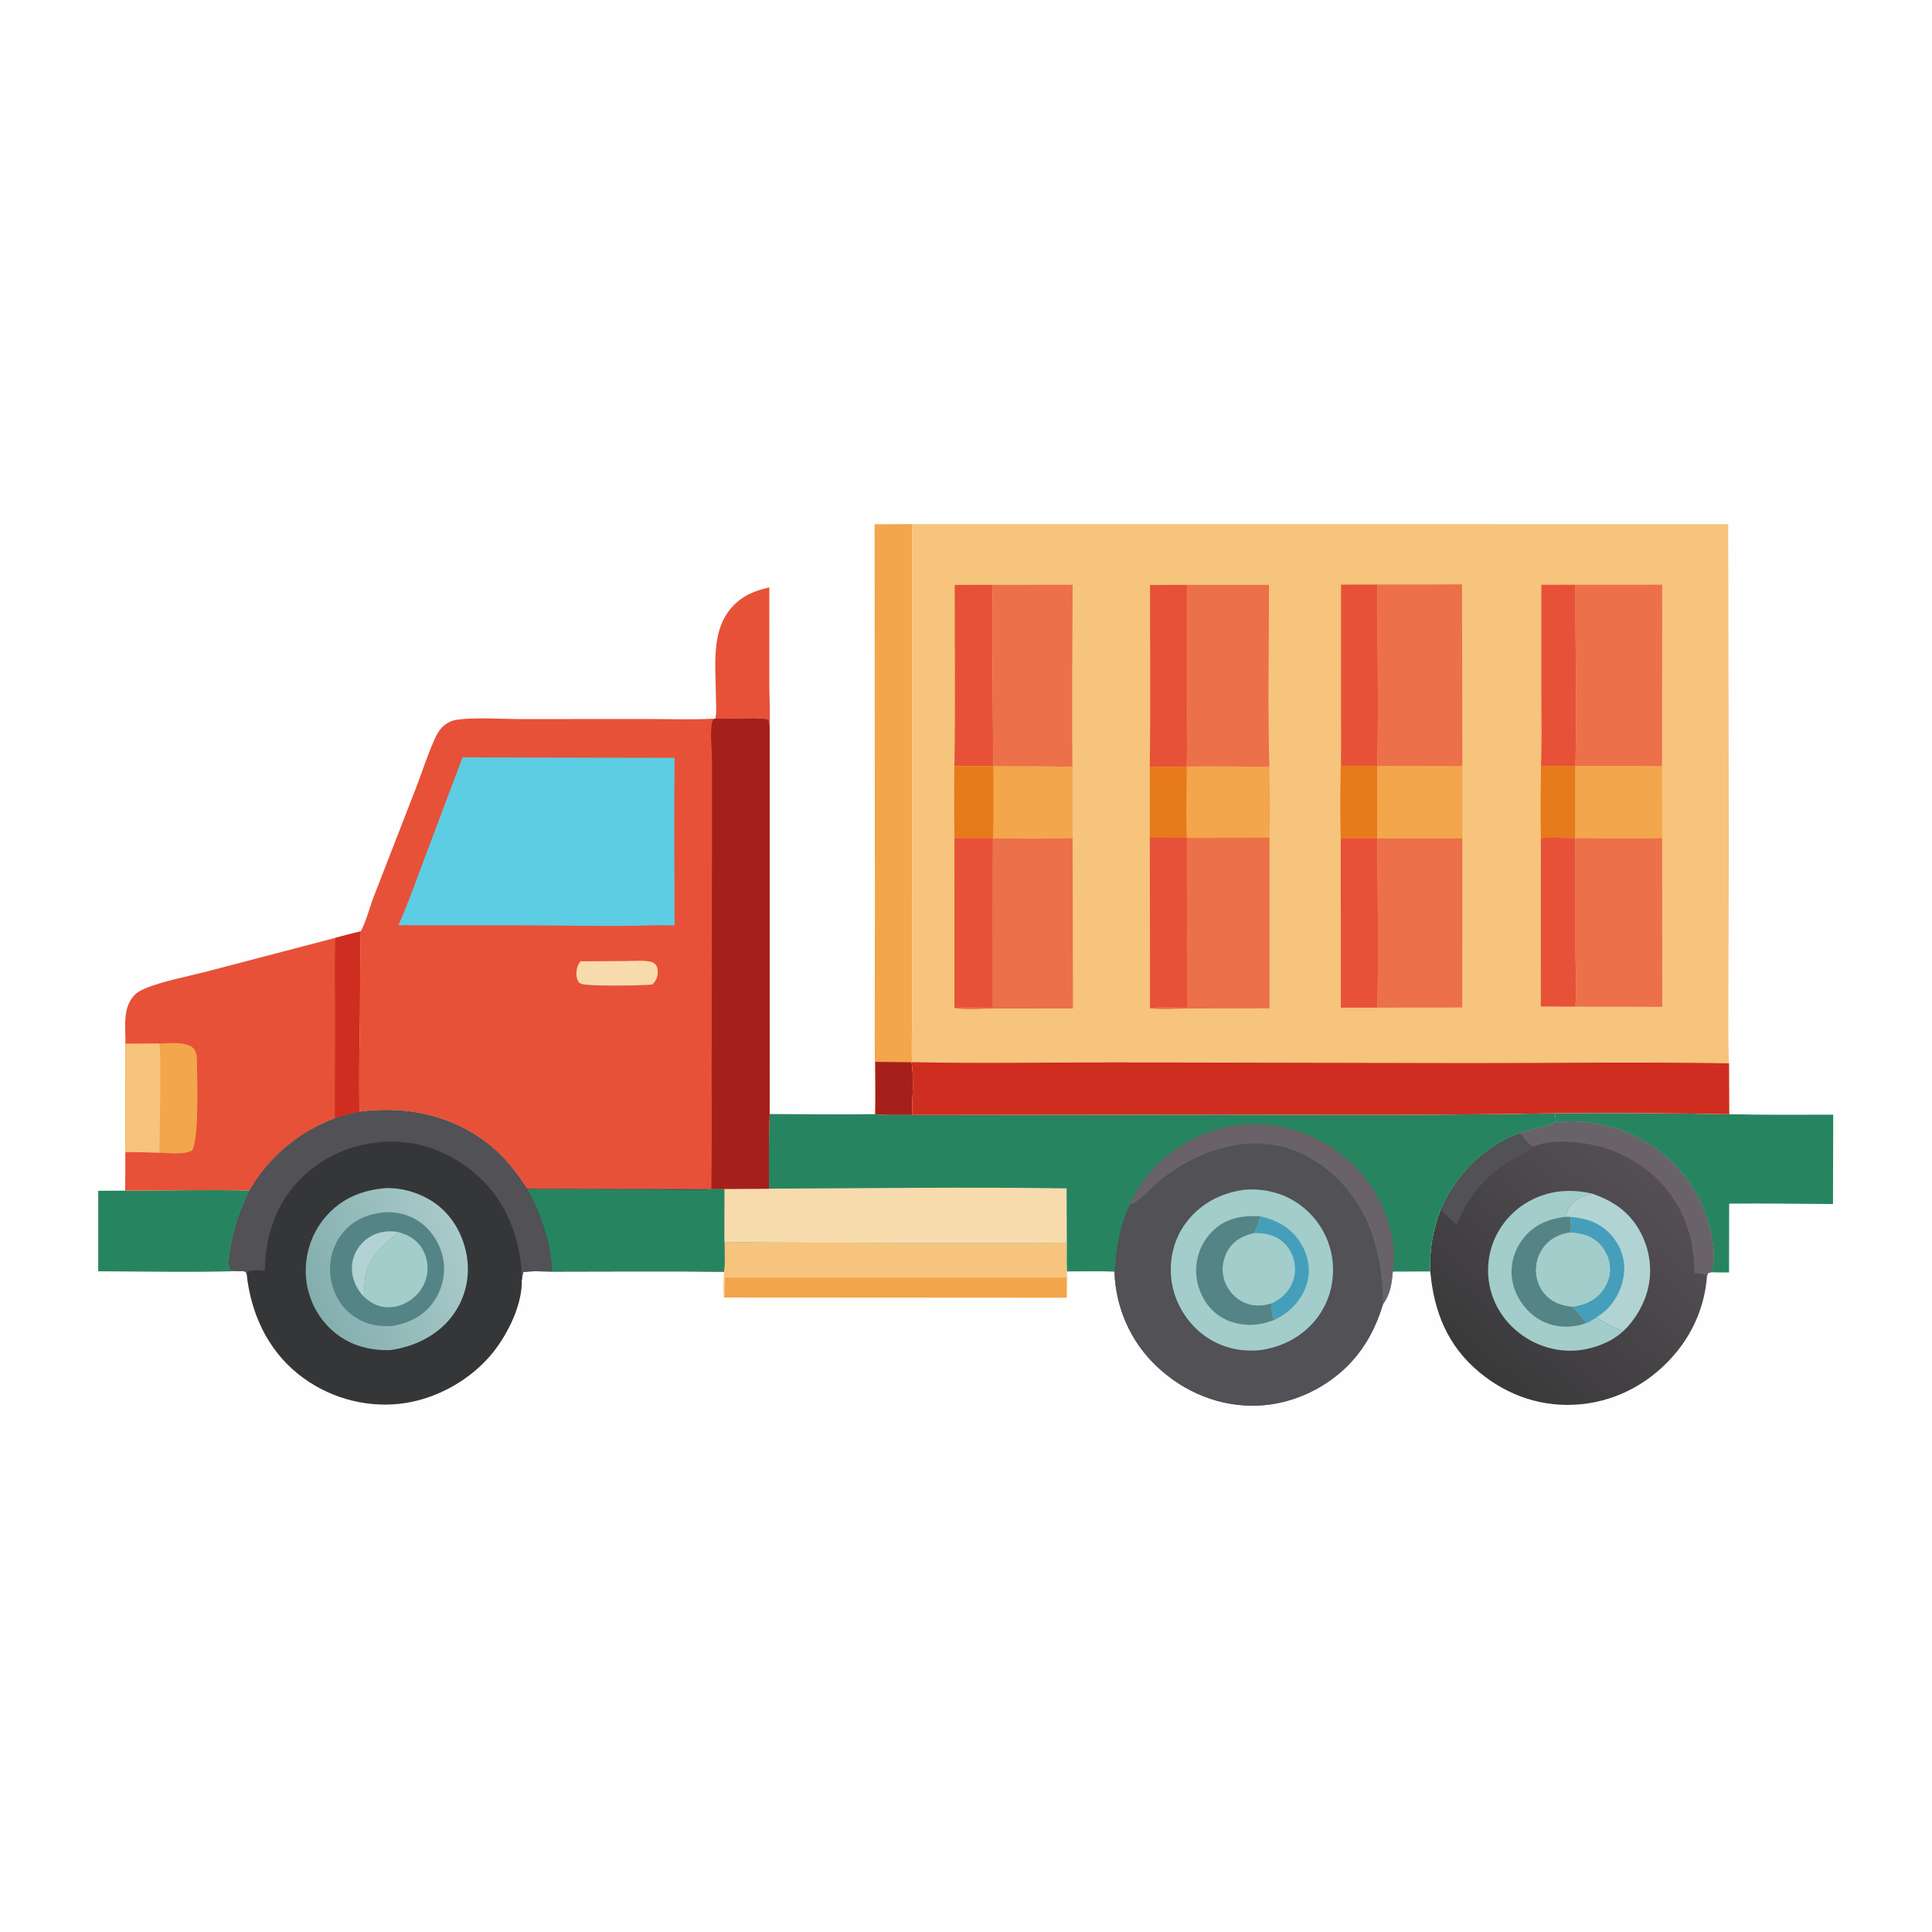 <svg version="1.1" xmlns="http://www.w3.org/2000/svg" style="display: block;" viewBox="0 0 2048 2048" width="1024" height="1024">
<defs>
	<linearGradient id="Gradient1" gradientUnits="userSpaceOnUse" x1="1568.19" y1="1452.06" x2="1751.02" y2="1246.46">
		<stop class="stop0" offset="0" stop-opacity="1" stop-color="rgb(58,57,58)"/>
		<stop class="stop1" offset="1" stop-opacity="1" stop-color="rgb(84,79,85)"/>
	</linearGradient>
	<linearGradient id="Gradient2" gradientUnits="userSpaceOnUse" x1="330.497" y1="1375.74" x2="487.512" y2="1313.26">
		<stop class="stop0" offset="0" stop-opacity="1" stop-color="rgb(132,174,174)"/>
		<stop class="stop1" offset="1" stop-opacity="1" stop-color="rgb(169,202,202)"/>
	</linearGradient>
</defs>
<path transform="translate(0,0)" fill="rgb(254,254,254)" d="M 0 0 L 2048 0 L 2048 2048 L 0 2048 L 0 0 z"/>
<path transform="translate(0,0)" fill="rgb(231,81,56)" d="M 758.176 761.764 C 758.293 761.237 758.418 760.712 758.526 760.183 C 759.8 753.927 758.91 746.27 758.904 739.867 C 758.868 702.853 751.454 659.064 786.244 634.44 C 795.069 628.193 805.121 625.107 815.523 622.614 L 815.473 722.682 C 815.518 738.512 816.516 754.735 815.814 770.523 C 815.557 767.654 815.518 765.011 814.08 762.439 C 795.966 760.035 776.535 762.674 758.176 761.764 z"/>
<path transform="translate(0,0)" fill="rgb(243,166,75)" d="M 768.159 1353.81 L 1131 1353.67 L 1130.91 1375.66 L 767.505 1375.45 C 768.55 1368.44 768.107 1360.9 768.159 1353.81 z"/>
<path transform="translate(0,0)" fill="rgb(38,133,96)" d="M 132.732 1262.12 C 176.627 1262 220.673 1261.07 264.548 1261.94 C 254.07 1282.94 247.179 1303.14 243.83 1326.37 C 243.103 1331.42 241.705 1338.21 243.094 1343.16 C 243.575 1344.88 243.655 1344.91 244.347 1346.3 C 247.379 1347.43 250.087 1347.37 253.264 1347.38 C 203.684 1349 153.734 1347.75 104.111 1347.62 L 104.135 1262.31 L 132.732 1262.12 z"/>
<path transform="translate(0,0)" fill="rgb(246,196,124)" d="M 767.909 1316.63 C 795.635 1317.29 1128.15 1318.41 1130.89 1317.05 C 1130.95 1327.21 1130.58 1337.64 1131.11 1347.77 L 1131 1353.67 L 768.159 1353.81 C 768.107 1360.9 768.55 1368.44 767.505 1375.45 C 766.129 1366.7 767.152 1356.91 767.484 1348.05 C 768.532 1337.93 767.832 1326.85 767.909 1316.63 z"/>
<path transform="translate(0,0)" fill="rgb(38,133,96)" d="M 1648.26 1180.07 C 1709.79 1179.52 1771.54 1179.96 1833.05 1181.11 C 1869.78 1181.92 1906.56 1181.71 1943.29 1181.58 L 1943.04 1276.33 C 1906.37 1276.17 1869.64 1275.52 1832.98 1275.88 L 1832.85 1348.85 C 1826.51 1348.8 1820.12 1348.93 1813.79 1348.65 C 1817 1340.47 1817.16 1331.91 1816.3 1323.27 C 1812.4 1284.12 1792.29 1246.92 1761.59 1222.31 C 1730.44 1197.33 1688.94 1185.37 1649.27 1189.56 C 1649.21 1186.25 1648.93 1183.32 1648.26 1180.07 z"/>
<path transform="translate(0,0)" fill="rgb(243,166,75)" d="M 927.111 555.71 L 966.867 555.575 L 966.864 948.101 L 966.956 1071.2 C 966.95 1089.35 966.111 1107.8 966.798 1125.92 L 966.268 1126.06 C 969.12 1143.19 966.777 1164.32 966.877 1181.87 C 954.047 1181.76 940.723 1182.44 927.966 1181.12 L 927.158 1181.04 C 928.1 1155.75 927.225 1130.11 927.245 1104.78 L 927.407 957.072 L 927.111 555.71 z"/>
<path transform="translate(0,0)" fill="rgb(165,32,26)" d="M 927.861 1125.61 L 966.268 1126.06 C 969.12 1143.19 966.777 1164.32 966.877 1181.87 C 954.047 1181.76 940.723 1182.44 927.966 1181.12 C 928.175 1162.62 927.969 1144.11 927.861 1125.61 z"/>
<path transform="translate(0,0)" fill="rgb(231,81,56)" d="M 355.394 994.213 C 364.336 991.797 373.256 989.396 382.301 987.387 C 381.605 1015.81 381.86 1044.26 381.514 1072.69 C 381.085 1107.91 380.212 1143.28 381.058 1178.48 C 372.226 1180.43 363.432 1182.48 354.921 1185.58 C 316.545 1200.19 285.176 1226.21 264.548 1261.94 C 220.673 1261.07 176.627 1262 132.732 1262.12 L 132.857 1221.22 C 133.468 1182.99 132.732 1144.68 132.94 1106.44 C 133.277 1091.34 130.274 1074.03 138.304 1060.45 C 142.131 1053.97 146.647 1050.9 153.439 1047.99 C 171.374 1040.29 198.724 1035.16 218.164 1030.09 L 355.394 994.213 z"/>
<path transform="translate(0,0)" fill="rgb(208,45,33)" d="M 355.394 994.213 C 364.336 991.797 373.256 989.396 382.301 987.387 C 381.605 1015.81 381.86 1044.26 381.514 1072.69 C 381.085 1107.91 380.212 1143.28 381.058 1178.48 C 372.226 1180.43 363.432 1182.48 354.921 1185.58 L 355.237 1080.73 C 355.209 1051.92 354.64 1023.01 355.394 994.213 z"/>
<path transform="translate(0,0)" fill="rgb(243,166,75)" d="M 168.931 1106.25 C 179.22 1105.94 196.577 1103.7 204.727 1110.95 C 209.204 1114.93 208.771 1123.31 208.823 1128.97 C 208.968 1144.79 211.162 1208.56 203.481 1219.64 C 194.525 1224.5 178.941 1222.17 169.04 1221.9 C 157.007 1221.4 144.902 1221.43 132.857 1221.22 C 133.468 1182.99 132.732 1144.68 132.94 1106.44 L 168.931 1106.25 z"/>
<path transform="translate(0,0)" fill="rgb(246,196,124)" d="M 132.94 1106.44 L 168.931 1106.25 C 171.177 1113.77 169.06 1205.88 169.04 1221.9 C 157.007 1221.4 144.902 1221.43 132.857 1221.22 C 133.468 1182.99 132.732 1144.68 132.94 1106.44 z"/>
<path transform="translate(0,0)" fill="url(#Gradient1)" d="M 1649.27 1189.56 C 1688.94 1185.37 1730.44 1197.33 1761.59 1222.31 C 1792.29 1246.92 1812.4 1284.12 1816.3 1323.27 C 1817.16 1331.91 1817 1340.47 1813.79 1348.65 L 1810.68 1349.47 L 1809.47 1352.67 C 1807.37 1382.15 1796.21 1409.83 1777.61 1432.72 C 1752.18 1464.04 1716.38 1484.55 1676.05 1488.54 C 1636.15 1492.48 1598.72 1480.07 1567.97 1454.47 C 1534.4 1426.54 1519.98 1390.34 1516.15 1347.79 C 1515.18 1324.72 1518.88 1303.48 1527.35 1282 C 1527.73 1281.11 1528.11 1280.22 1528.52 1279.34 C 1544.8 1243.83 1574.16 1214.31 1611.21 1201.01 C 1623.47 1196.3 1637.58 1195 1649.27 1189.56 z"/>
<path transform="translate(0,0)" fill="rgb(82,81,85)" d="M 1527.35 1282 C 1527.73 1281.11 1528.11 1280.22 1528.52 1279.34 C 1544.8 1243.83 1574.16 1214.31 1611.21 1201.01 C 1615.33 1206.07 1619.61 1212.59 1625.65 1215.45 C 1625.28 1215.77 1624.92 1216.09 1624.55 1216.4 C 1617.58 1222.24 1607.55 1226.09 1599.75 1231 C 1574.37 1246.98 1554.81 1270.44 1544.27 1298.46 C 1538.31 1293.2 1532.54 1288.04 1527.35 1282 z"/>
<path transform="translate(0,0)" fill="rgb(105,99,105)" d="M 1649.27 1189.56 C 1688.94 1185.37 1730.44 1197.33 1761.59 1222.31 C 1792.29 1246.92 1812.4 1284.12 1816.3 1323.27 C 1817.16 1331.91 1817 1340.47 1813.79 1348.65 L 1810.68 1349.47 L 1809.47 1352.67 C 1806.77 1349.63 1800.3 1350.05 1796.23 1349.56 C 1796.06 1327.7 1792.13 1306.03 1782.71 1286.22 C 1767.18 1253.58 1738.63 1229.75 1704.64 1217.97 C 1684.44 1210.96 1645.21 1205.99 1625.65 1215.45 C 1619.61 1212.59 1615.33 1206.07 1611.21 1201.01 C 1623.47 1196.3 1637.58 1195 1649.27 1189.56 z"/>
<path transform="translate(0,0)" fill="rgb(162,205,202)" d="M 1707.97 1420.43 C 1688.94 1430.47 1668.53 1434.43 1647.23 1430.04 C 1624.19 1425.3 1603.59 1411.46 1590.78 1391.69 C 1578.63 1372.94 1574.6 1350.34 1579.37 1328.53 C 1584.08 1307.03 1597.81 1287.82 1616.37 1276.06 C 1638.03 1262.34 1662.38 1259.53 1687.07 1265.11 C 1677.17 1268.28 1667.83 1271.28 1662.54 1281.09 C 1661.07 1283.81 1659.89 1286.86 1659.23 1289.88 L 1664.65 1289.98 C 1665.08 1295.11 1666.46 1301.96 1663.74 1306.59 C 1651.93 1308.66 1642.15 1313.63 1635.22 1323.77 C 1628.9 1333.03 1626.81 1344.64 1629.36 1355.55 C 1631.62 1365.18 1637.4 1373.41 1645.82 1378.64 C 1652.23 1382.62 1659.66 1384.4 1667.11 1385.02 C 1671.76 1390.4 1677.79 1396.13 1681.47 1402.14 L 1681.97 1402.36 C 1685.47 1400.69 1688.78 1398.59 1692.12 1396.62 C 1701.14 1402.38 1710.53 1407.76 1720.8 1411 C 1716.71 1414.68 1712.66 1417.57 1707.97 1420.43 z"/>
<path transform="translate(0,0)" fill="rgb(84,132,134)" d="M 1659.23 1289.88 L 1664.65 1289.98 C 1665.08 1295.11 1666.46 1301.96 1663.74 1306.59 C 1651.93 1308.66 1642.15 1313.63 1635.22 1323.77 C 1628.9 1333.03 1626.81 1344.64 1629.36 1355.55 C 1631.62 1365.18 1637.4 1373.41 1645.82 1378.64 C 1652.23 1382.62 1659.66 1384.4 1667.11 1385.02 C 1671.76 1390.4 1677.79 1396.13 1681.47 1402.14 C 1678.1 1404.05 1673.79 1404.94 1670 1405.53 C 1654.58 1407.91 1639.15 1404.79 1626.59 1395.29 C 1613.72 1385.55 1604.61 1370.61 1602.7 1354.51 C 1600.94 1339.75 1605.31 1324.9 1614.41 1313.2 C 1625.99 1298.32 1640.89 1292.24 1659.23 1289.88 z"/>
<path transform="translate(0,0)" fill="rgb(177,211,211)" d="M 1659.23 1289.88 C 1659.89 1286.86 1661.07 1283.81 1662.54 1281.09 C 1667.83 1271.28 1677.17 1268.28 1687.07 1265.11 C 1710.71 1272.97 1728.66 1285.52 1740.04 1308.27 C 1750.23 1328.64 1752.16 1352.04 1744.71 1373.63 C 1739.93 1387.51 1731.56 1400.96 1720.8 1411 C 1710.53 1407.76 1701.14 1402.38 1692.12 1396.62 C 1688.78 1398.59 1685.47 1400.69 1681.97 1402.36 L 1681.47 1402.14 C 1677.79 1396.13 1671.76 1390.4 1667.11 1385.02 C 1659.66 1384.4 1652.23 1382.62 1645.82 1378.64 C 1637.4 1373.41 1631.62 1365.18 1629.36 1355.55 C 1626.81 1344.64 1628.9 1333.03 1635.22 1323.77 C 1642.15 1313.63 1651.93 1308.66 1663.74 1306.59 C 1666.46 1301.96 1665.08 1295.11 1664.65 1289.98 L 1659.23 1289.88 z"/>
<path transform="translate(0,0)" fill="rgb(69,159,186)" d="M 1664.65 1289.98 C 1682.09 1291.32 1697.1 1296.46 1708.81 1310.22 C 1718.12 1321.17 1722.98 1335.17 1721.52 1349.56 C 1719.91 1365.46 1712.27 1380.58 1700.01 1390.91 C 1697.54 1392.98 1694.82 1394.87 1692.12 1396.62 C 1688.78 1398.59 1685.47 1400.69 1681.97 1402.36 L 1681.47 1402.14 C 1677.79 1396.13 1671.76 1390.4 1667.11 1385.02 C 1676.34 1383.72 1684.42 1381.25 1691.8 1375.3 C 1700 1368.7 1705.78 1358.63 1706.58 1348.06 C 1707.37 1337.71 1703.36 1327.14 1696.37 1319.54 C 1687.29 1309.67 1676.52 1307.22 1663.74 1306.59 C 1666.46 1301.96 1665.08 1295.11 1664.65 1289.98 z"/>
<path transform="translate(0,0)" fill="rgb(162,205,202)" d="M 1663.74 1306.59 C 1676.52 1307.22 1687.29 1309.67 1696.37 1319.54 C 1703.36 1327.14 1707.37 1337.71 1706.58 1348.06 C 1705.78 1358.63 1700 1368.7 1691.8 1375.3 C 1684.42 1381.25 1676.34 1383.72 1667.11 1385.02 C 1659.66 1384.4 1652.23 1382.62 1645.82 1378.64 C 1637.4 1373.41 1631.62 1365.18 1629.36 1355.55 C 1626.81 1344.64 1628.9 1333.03 1635.22 1323.77 C 1642.15 1313.63 1651.93 1308.66 1663.74 1306.59 z"/>
<path transform="translate(0,0)" fill="rgb(52,54,56)" d="M 381.058 1178.48 C 429.958 1172.16 477.644 1181.54 517.138 1212.12 C 534.373 1225.46 547.138 1241.97 559.002 1260.05 L 752.938 1260.31 L 754.066 1260.15 L 767.997 1260.21 L 767.909 1316.63 C 767.832 1326.85 768.532 1337.93 767.484 1348.05 C 706.733 1347.35 645.911 1347.93 585.152 1347.91 C 575.27 1347.88 564.393 1346.91 554.667 1348.53 C 553.937 1351.45 553.455 1354.27 553.085 1357.26 C 553.837 1382.52 538.588 1413.3 523.381 1432.66 C 499.759 1462.74 461.764 1483.86 423.738 1488.08 C 385.236 1492.35 345.797 1480.59 315.726 1456.27 C 283.231 1429.99 265.927 1391.83 261.505 1350.94 L 260.733 1348.59 C 258.259 1346.92 256.183 1347.42 253.264 1347.38 C 250.087 1347.37 247.379 1347.43 244.347 1346.3 C 243.655 1344.91 243.575 1344.88 243.094 1343.16 C 241.705 1338.21 243.103 1331.42 243.83 1326.37 C 247.179 1303.14 254.07 1282.94 264.548 1261.94 C 285.176 1226.21 316.545 1200.19 354.921 1185.58 C 363.432 1182.48 372.226 1180.43 381.058 1178.48 z"/>
<path transform="translate(0,0)" fill="rgb(82,81,85)" d="M 381.058 1178.48 C 429.958 1172.16 477.644 1181.54 517.138 1212.12 C 534.373 1225.46 547.138 1241.97 559.002 1260.05 L 752.938 1260.31 C 739.548 1262.88 712.592 1261.01 697.516 1261.02 L 559.037 1260.56 C 573.494 1287.3 584.184 1317.21 585.152 1347.91 C 575.27 1347.88 564.393 1346.91 554.667 1348.53 C 553.937 1351.45 553.455 1354.27 553.085 1357.26 C 552.573 1351.58 553.001 1345.93 552.309 1340.21 C 548.429 1308.14 536.639 1277.39 514.055 1253.85 C 489.094 1227.83 454.474 1210.88 418.186 1210.14 C 382.187 1209.41 346.403 1222.57 320.515 1247.79 C 292.869 1274.71 281.226 1309.19 280.763 1347.18 C 275.071 1346.87 267.929 1345.65 262.607 1347.82 L 261.505 1350.94 L 260.733 1348.59 C 258.259 1346.92 256.183 1347.42 253.264 1347.38 C 250.087 1347.37 247.379 1347.43 244.347 1346.3 C 243.655 1344.91 243.575 1344.88 243.094 1343.16 C 241.705 1338.21 243.103 1331.42 243.83 1326.37 C 247.179 1303.14 254.07 1282.94 264.548 1261.94 C 285.176 1226.21 316.545 1200.19 354.921 1185.58 C 363.432 1182.48 372.226 1180.43 381.058 1178.48 z"/>
<path transform="translate(0,0)" fill="rgb(38,133,96)" d="M 754.066 1260.15 L 767.997 1260.21 L 767.909 1316.63 C 767.832 1326.85 768.532 1337.93 767.484 1348.05 C 706.733 1347.35 645.911 1347.93 585.152 1347.91 C 584.184 1317.21 573.494 1287.3 559.037 1260.56 L 697.516 1261.02 C 712.592 1261.01 739.548 1262.88 752.938 1260.31 L 754.066 1260.15 z"/>
<path transform="translate(0,0)" fill="url(#Gradient2)" d="M 409.45 1259.41 C 428.134 1259.12 447.504 1265.33 462.535 1276.43 C 480.692 1289.84 492.167 1311.61 495.186 1333.78 C 498.247 1356.24 492.409 1378.21 478.502 1396.16 C 462.869 1416.35 437.974 1428.09 413.024 1431.22 C 391.17 1431.57 371.387 1426.32 354.293 1412.17 C 337.247 1398.06 326.329 1376.79 324.434 1354.78 C 322.41 1331.27 329.678 1307.82 345.094 1289.9 C 361.995 1270.26 384.063 1261.31 409.45 1259.41 z"/>
<path transform="translate(0,0)" fill="rgb(84,132,134)" d="M 405.189 1285.34 C 417.87 1283.82 431.308 1286.8 442.165 1293.51 C 456.058 1302.1 466.12 1317.12 469.453 1333.07 C 472.765 1348.91 469.424 1365.08 460.58 1378.55 C 450.27 1394.24 435.461 1401.58 417.676 1405.36 C 401.471 1407.08 386.063 1403.81 372.943 1393.79 C 360.201 1384.06 352.538 1369.68 350.474 1353.9 C 348.341 1337.6 352.127 1321.37 362.228 1308.28 C 373.167 1294.09 387.778 1287.53 405.189 1285.34 z"/>
<path transform="translate(0,0)" fill="rgb(177,211,211)" d="M 386.006 1374.84 C 384.875 1373.66 383.761 1372.5 382.743 1371.23 C 375.597 1362.26 371.802 1350.71 373.379 1339.24 C 374.826 1328.72 380.757 1319.14 389.341 1312.93 C 398.877 1306.03 410.054 1304.14 421.527 1305.87 C 421.157 1306.33 420.795 1306.8 420.418 1307.25 C 417.2 1311.12 412.705 1314.07 409.079 1317.58 C 389.824 1336.23 385.559 1348.41 386.006 1374.84 z"/>
<path transform="translate(0,0)" fill="rgb(162,205,202)" d="M 421.527 1305.87 C 432.737 1308.74 442.325 1314.31 448.16 1324.67 C 453.332 1333.85 454.637 1345.21 451.709 1355.33 C 448.426 1366.68 440.278 1375.98 429.809 1381.32 C 420.495 1386.07 410.075 1387.36 400.146 1383.75 C 394.649 1381.76 390.336 1378.7 386.006 1374.84 C 385.559 1348.41 389.824 1336.23 409.079 1317.58 C 412.705 1314.07 417.2 1311.12 420.418 1307.25 C 420.795 1306.8 421.157 1306.33 421.527 1305.87 z"/>
<path transform="translate(0,0)" fill="rgb(38,133,96)" d="M 966.877 1181.87 L 1295.97 1181.46 C 1413.43 1181.66 1530.82 1182.28 1648.26 1180.07 C 1648.93 1183.32 1649.21 1186.25 1649.27 1189.56 C 1637.58 1195 1623.47 1196.3 1611.21 1201.01 C 1574.16 1214.31 1544.8 1243.83 1528.52 1279.34 C 1528.11 1280.22 1527.73 1281.11 1527.35 1282 C 1518.88 1303.48 1515.18 1324.72 1516.15 1347.79 L 1476.45 1347.95 C 1475.09 1361.38 1474.01 1371.22 1466.04 1382.56 C 1458.98 1405.77 1448.65 1426.19 1432.08 1444.11 C 1406.96 1471.27 1370.3 1488.55 1333.28 1489.99 C 1293.31 1491.55 1255.7 1476.07 1226.69 1448.89 C 1198.59 1422.57 1182.58 1386.41 1181.37 1347.98 C 1164.65 1347.33 1147.84 1347.72 1131.11 1347.77 C 1130.58 1337.64 1130.95 1327.21 1130.89 1317.05 C 1128.15 1318.41 795.635 1317.29 767.909 1316.63 L 767.997 1260.21 L 815.144 1260.03 C 815.255 1233.7 814.623 1207.24 815.827 1180.93 C 852.918 1180.99 890.075 1181.55 927.158 1181.04 L 927.966 1181.12 C 940.723 1182.44 954.047 1181.76 966.877 1181.87 z"/>
<path transform="translate(0,0)" fill="rgb(105,99,105)" d="M 1197.89 1276.72 C 1211.15 1243.55 1240.58 1217.32 1272.93 1203.36 C 1309.48 1187.6 1348.1 1187.53 1385.05 1202.43 C 1421.44 1217.09 1451.27 1245.13 1466.53 1281.43 C 1475.27 1302.2 1479.93 1325.49 1476.45 1347.95 C 1475.09 1361.38 1474.01 1371.22 1466.04 1382.56 C 1466.02 1358.6 1462.64 1332.82 1455.07 1310.12 C 1442.54 1272.59 1417.28 1241.43 1381.61 1223.79 C 1330.73 1198.63 1271.4 1217.41 1229.49 1251.45 C 1222.84 1256.86 1206.19 1274.61 1199.24 1276.44 C 1198.79 1276.56 1198.34 1276.63 1197.89 1276.72 z"/>
<path transform="translate(0,0)" fill="rgb(248,219,173)" d="M 815.144 1260.03 C 920.228 1259.65 1025.57 1258.14 1130.64 1259.73 L 1130.89 1317.05 C 1128.15 1318.41 795.635 1317.29 767.909 1316.63 L 767.997 1260.21 L 815.144 1260.03 z"/>
<path transform="translate(0,0)" fill="rgb(82,81,85)" d="M 1197.89 1276.72 C 1198.34 1276.63 1198.79 1276.56 1199.24 1276.44 C 1206.19 1274.61 1222.84 1256.86 1229.49 1251.45 C 1271.4 1217.41 1330.73 1198.63 1381.61 1223.79 C 1417.28 1241.43 1442.54 1272.59 1455.07 1310.12 C 1462.64 1332.82 1466.02 1358.6 1466.04 1382.56 C 1458.98 1405.77 1448.65 1426.19 1432.08 1444.11 C 1406.96 1471.27 1370.3 1488.55 1333.28 1489.99 C 1293.31 1491.55 1255.7 1476.07 1226.69 1448.89 C 1198.59 1422.57 1182.58 1386.41 1181.37 1347.98 C 1182.74 1342.31 1182.46 1335.35 1183.16 1329.47 C 1185.33 1311.28 1189.52 1293.13 1197.89 1276.72 z"/>
<path transform="translate(0,0)" fill="rgb(162,205,202)" d="M 1317.86 1261.36 C 1338.52 1259.3 1359.32 1264.08 1376.4 1276.01 C 1395.31 1289.22 1408.18 1309.29 1411.93 1332.08 C 1415.63 1354.54 1410.47 1377.57 1397.01 1395.98 C 1382.92 1415.23 1361.5 1427.09 1338.16 1430.87 C 1316.91 1433.79 1295.08 1428.91 1277.54 1416.42 C 1258.81 1403.08 1245.59 1381.84 1242.08 1359.12 C 1238.75 1337.6 1243.59 1314.75 1256.52 1297.09 C 1271.61 1276.5 1292.91 1265.03 1317.86 1261.36 z"/>
<path transform="translate(0,0)" fill="rgb(69,159,186)" d="M 1335.76 1289.24 C 1354.13 1293.57 1368.96 1301.67 1379.02 1318.12 C 1386.49 1330.32 1389.43 1344.64 1385.95 1358.67 C 1382.15 1374.01 1371.01 1387.7 1357.42 1395.63 C 1355.24 1396.9 1353 1398.07 1350.76 1399.22 C 1347.16 1394.58 1348.26 1387.04 1348.24 1381.43 C 1352.5 1379.3 1356.67 1376.83 1360.18 1373.58 C 1367.95 1366.38 1372.53 1356.38 1372.66 1345.77 C 1372.79 1335.43 1368.73 1325.12 1361.26 1317.91 C 1352.28 1309.25 1341.31 1307.03 1329.31 1307.19 C 1331.5 1301.15 1334.85 1295.7 1335.76 1289.24 z"/>
<path transform="translate(0,0)" fill="rgb(84,132,134)" d="M 1350.76 1399.22 C 1341.98 1402.56 1333.32 1404.55 1323.88 1404.37 C 1308.7 1404.09 1294.05 1398.53 1283.61 1387.22 C 1273.04 1375.75 1267.33 1359.88 1268 1344.32 C 1268.68 1328.61 1275.37 1314.09 1286.96 1303.52 C 1300.91 1290.81 1317.65 1288.39 1335.76 1289.24 C 1334.85 1295.7 1331.5 1301.15 1329.31 1307.19 C 1318.06 1309.95 1308.75 1314.45 1302.3 1324.58 C 1296.63 1333.47 1294.77 1344.7 1297.36 1354.92 C 1299.98 1365.25 1307.06 1374.32 1316.42 1379.4 C 1326.73 1385 1337.29 1384.79 1348.24 1381.43 C 1348.26 1387.04 1347.16 1394.58 1350.76 1399.22 z"/>
<path transform="translate(0,0)" fill="rgb(162,205,202)" d="M 1329.31 1307.19 C 1341.31 1307.03 1352.28 1309.25 1361.26 1317.91 C 1368.73 1325.12 1372.79 1335.43 1372.66 1345.77 C 1372.53 1356.38 1367.95 1366.38 1360.18 1373.58 C 1356.67 1376.83 1352.5 1379.3 1348.24 1381.43 C 1337.29 1384.79 1326.73 1385 1316.42 1379.4 C 1307.06 1374.32 1299.98 1365.25 1297.36 1354.92 C 1294.77 1344.7 1296.63 1333.47 1302.3 1324.58 C 1308.75 1314.45 1318.06 1309.95 1329.31 1307.19 z"/>
<path transform="translate(0,0)" fill="rgb(231,81,56)" d="M 382.301 987.387 C 387.674 978.243 391.698 962.227 395.738 951.651 L 440.088 837.48 C 446.976 819.763 452.815 801.189 460.566 783.893 C 462.527 779.517 464.956 774.903 468.233 771.384 C 471.858 767.491 477.396 764.209 482.658 763.257 C 500.74 759.987 532.458 762.285 551.916 762.251 L 685.187 762.158 C 709.382 762.15 734.041 763.084 758.176 761.764 C 776.535 762.674 795.966 760.035 814.08 762.439 C 815.518 765.011 815.557 767.654 815.814 770.523 L 815.827 1180.93 C 814.623 1207.24 815.255 1233.7 815.144 1260.03 L 767.997 1260.21 L 754.066 1260.15 L 752.938 1260.31 L 559.002 1260.05 C 547.138 1241.97 534.373 1225.46 517.138 1212.12 C 477.644 1181.54 429.958 1172.16 381.058 1178.48 C 380.212 1143.28 381.085 1107.91 381.514 1072.69 C 381.86 1044.26 381.605 1015.81 382.301 987.387 z"/>
<path transform="translate(0,0)" fill="rgb(248,219,173)" d="M 615.339 1019.05 L 663.487 1018.76 C 671.689 1018.73 681.42 1017.79 689.441 1019.38 C 691.444 1019.78 693.328 1020.57 694.722 1022.12 C 696.561 1024.18 697.294 1026.91 697.262 1029.62 C 697.191 1035.64 695.792 1039.52 691.454 1043.67 C 681.569 1044.69 621.624 1045.93 615.317 1042.56 C 612.966 1041.31 611.65 1038.13 611.306 1035.64 C 610.47 1029.6 611.521 1023.79 615.339 1019.05 z"/>
<path transform="translate(0,0)" fill="rgb(165,32,26)" d="M 758.176 761.764 C 776.535 762.674 795.966 760.035 814.08 762.439 C 815.518 765.011 815.557 767.654 815.814 770.523 L 815.827 1180.93 C 814.623 1207.24 815.255 1233.7 815.144 1260.03 L 767.997 1260.21 L 754.066 1260.15 C 754.726 1217 754.278 1173.77 754.371 1130.6 L 754.78 879.864 L 754.752 804.353 C 754.674 792.654 752.254 776.137 755.052 764.907 C 755.605 762.688 756.317 762.884 758.176 761.764 z"/>
<path transform="translate(0,0)" fill="rgb(92,205,227)" d="M 490.31 802.807 L 615.902 803.141 L 715.055 803.336 L 714.738 867.05 L 715.09 980.977 L 696.275 980.777 C 647.382 982.434 597.911 980.882 548.956 980.873 L 422.291 980.823 C 432.103 959.005 440.082 935.994 448.567 913.629 L 490.31 802.807 z"/>
<path transform="translate(0,0)" fill="rgb(246,196,124)" d="M 966.867 555.575 L 1831.97 555.622 L 1832.65 899.386 L 1832.18 1046.56 C 1832.18 1073.38 1831.64 1100.39 1832.82 1127.19 L 1833.05 1181.11 C 1771.54 1179.96 1709.79 1179.52 1648.26 1180.07 C 1530.82 1182.28 1413.43 1181.66 1295.97 1181.46 L 966.877 1181.87 C 966.777 1164.32 969.12 1143.19 966.268 1126.06 L 966.798 1125.92 C 966.111 1107.8 966.95 1089.35 966.956 1071.2 L 966.864 948.101 L 966.867 555.575 z"/>
<path transform="translate(0,0)" fill="rgb(231,122,27)" d="M 1633.5 812.02 L 1670.02 811.93 L 1670 888.408 C 1658.2 888.386 1645.04 887.172 1633.4 888.506 C 1632.77 863.084 1633.14 837.452 1633.5 812.02 z"/>
<path transform="translate(0,0)" fill="rgb(231,122,27)" d="M 1421.24 889.008 C 1420.28 857.603 1421 825.664 1421.56 794.249 L 1421.54 811.938 L 1460.04 811.93 C 1459.9 837.506 1459.52 863.164 1460.03 888.733 C 1447.26 888.717 1433.93 887.932 1421.24 889.008 z"/>
<path transform="translate(0,0)" fill="rgb(231,81,56)" d="M 1670 888.408 L 1670.06 1009.95 C 1670.09 1028.39 1671.83 1048.92 1669.87 1067.04 L 1633.32 1066.89 L 1633.4 888.506 C 1645.04 887.172 1658.2 888.386 1670 888.408 z"/>
<path transform="translate(0,0)" fill="rgb(243,166,75)" d="M 1460.04 811.93 L 1550.14 812.174 L 1550.11 888.704 L 1460.03 888.733 C 1459.52 863.164 1459.9 837.506 1460.04 811.93 z"/>
<path transform="translate(0,0)" fill="rgb(231,81,56)" d="M 1633.94 619.945 L 1670.04 619.853 C 1669.76 683.767 1671.65 748.068 1670.02 811.93 L 1633.5 812.02 C 1634.53 788.436 1633.94 764.587 1633.95 740.973 L 1633.94 619.945 z"/>
<path transform="translate(0,0)" fill="rgb(231,81,56)" d="M 1421.24 889.008 C 1433.93 887.932 1447.26 888.717 1460.03 888.733 C 1460.43 948.481 1461.28 1008.41 1460.15 1068.14 L 1421.41 1068.14 L 1421.24 889.008 z"/>
<path transform="translate(0,0)" fill="rgb(243,166,75)" d="M 1670.02 811.93 C 1700.62 812.003 1731.25 811.769 1761.85 812.168 L 1761.92 888.436 C 1731.31 889.301 1700.62 888.737 1670 888.408 L 1670.02 811.93 z"/>
<path transform="translate(0,0)" fill="rgb(231,81,56)" d="M 1421.54 619.748 L 1460.12 619.62 C 1459.99 683.66 1461.39 747.916 1460.04 811.93 L 1421.54 811.938 L 1421.56 794.249 L 1421.54 619.748 z"/>
<path transform="translate(0,0)" fill="rgb(231,81,56)" d="M 1219.09 620.075 L 1258.71 620.025 C 1258.6 684.217 1259 748.414 1258.08 812.602 C 1245.04 813.054 1231.88 812.704 1218.83 812.715 C 1219.71 748.544 1219.04 684.259 1219.09 620.075 z"/>
<path transform="translate(0,0)" fill="rgb(231,81,56)" d="M 1012.03 620.023 L 1052.25 619.973 C 1051.55 684.008 1052.52 748.076 1052.9 812.112 C 1039.18 812.469 1025.39 812.202 1011.66 812.234 C 1012.97 748.247 1011.95 684.036 1012.03 620.023 z"/>
<path transform="translate(0,0)" fill="rgb(243,166,75)" d="M 1345.53 812.87 C 1346.26 837.846 1346.16 863.022 1345.76 888.005 L 1258.13 888.137 L 1218.91 887.977 L 1218.83 812.715 C 1231.88 812.704 1245.04 813.054 1258.08 812.602 C 1287.19 812.038 1316.41 812.715 1345.53 812.87 z"/>
<path transform="translate(0,0)" fill="rgb(231,122,27)" d="M 1218.83 812.715 C 1231.88 812.704 1245.04 813.054 1258.08 812.602 C 1257.94 837.575 1256.72 863.244 1258.13 888.137 L 1218.91 887.977 L 1218.83 812.715 z"/>
<path transform="translate(0,0)" fill="rgb(243,166,75)" d="M 1011.66 812.234 C 1025.39 812.202 1039.18 812.469 1052.9 812.112 L 1108.85 812.32 C 1118.09 812.374 1127.67 813.043 1136.85 812.488 L 1137.01 888.476 C 1108.96 889.293 1080.81 888.826 1052.75 888.802 L 1052.21 889.005 C 1038.93 888.057 1025.14 888.855 1011.78 888.61 C 1011.42 863.153 1011.58 837.692 1011.66 812.234 z"/>
<path transform="translate(0,0)" fill="rgb(231,122,27)" d="M 1011.66 812.234 C 1025.39 812.202 1039.18 812.469 1052.9 812.112 C 1052.96 837.675 1053.11 863.241 1052.75 888.802 L 1052.21 889.005 C 1038.93 888.057 1025.14 888.855 1011.78 888.61 C 1011.42 863.153 1011.58 837.692 1011.66 812.234 z"/>
<path transform="translate(0,0)" fill="rgb(236,112,74)" d="M 1460.03 888.733 L 1550.11 888.704 L 1550.06 1067.97 L 1460.15 1068.14 C 1461.28 1008.41 1460.43 948.481 1460.03 888.733 z"/>
<path transform="translate(0,0)" fill="rgb(236,112,74)" d="M 1052.25 619.973 L 1137.01 619.908 C 1136.94 684.058 1135.93 748.357 1136.85 812.488 C 1127.67 813.043 1118.09 812.374 1108.85 812.32 L 1052.9 812.112 C 1052.52 748.076 1051.55 684.008 1052.25 619.973 z"/>
<path transform="translate(0,0)" fill="rgb(236,112,74)" d="M 1670 888.408 C 1700.62 888.737 1731.31 889.301 1761.92 888.436 L 1762.02 1067.32 L 1669.87 1067.04 C 1671.83 1048.92 1670.09 1028.39 1670.06 1009.95 L 1670 888.408 z"/>
<path transform="translate(0,0)" fill="rgb(236,112,74)" d="M 1258.71 620.025 L 1345.15 620.003 C 1345.25 684.182 1343.84 748.725 1345.53 812.87 C 1316.41 812.715 1287.19 812.038 1258.08 812.602 C 1259 748.414 1258.6 684.217 1258.71 620.025 z"/>
<path transform="translate(0,0)" fill="rgb(236,112,74)" d="M 1460.12 619.62 C 1490.02 619.633 1519.92 619.782 1549.81 619.385 L 1550.14 812.174 L 1460.04 811.93 C 1461.39 747.916 1459.99 683.66 1460.12 619.62 z"/>
<path transform="translate(0,0)" fill="rgb(236,112,74)" d="M 1670.04 619.853 L 1761.98 619.829 L 1761.85 812.168 C 1731.25 811.769 1700.62 812.003 1670.02 811.93 C 1671.65 748.068 1669.76 683.767 1670.04 619.853 z"/>
<path transform="translate(0,0)" fill="rgb(236,112,74)" d="M 1052.75 888.802 C 1080.81 888.826 1108.96 889.293 1137.01 888.476 L 1137.35 1069 L 1051.98 1069.07 C 1040.13 1069.11 1023.09 1070.88 1011.89 1068.47 L 1011.78 888.61 C 1025.14 888.855 1038.93 888.057 1052.21 889.005 L 1052.75 888.802 z"/>
<path transform="translate(0,0)" fill="rgb(231,81,56)" d="M 1011.78 888.61 C 1025.14 888.855 1038.93 888.057 1052.21 889.005 C 1051.55 948.671 1051.77 1008.42 1052.07 1068.09 C 1039.08 1068.01 1024.73 1066.83 1011.89 1068.47 L 1011.78 888.61 z"/>
<path transform="translate(0,0)" fill="rgb(236,112,74)" d="M 1258.13 888.137 L 1345.76 888.005 L 1345.77 1068.91 L 1260.44 1069 C 1247.33 1069.06 1231.87 1070.65 1219.09 1068.7 L 1218.91 887.977 L 1258.13 888.137 z"/>
<path transform="translate(0,0)" fill="rgb(231,81,56)" d="M 1218.91 887.977 L 1258.13 888.137 L 1258.16 1068.01 C 1245.6 1067.93 1231.45 1066.57 1219.09 1068.7 L 1218.91 887.977 z"/>
<path transform="translate(0,0)" fill="rgb(208,45,33)" d="M 966.798 1125.92 C 1038.49 1127.46 1110.47 1126.17 1182.18 1126.18 L 1560.58 1126.92 C 1651.27 1126.88 1742.15 1125.57 1832.82 1127.19 L 1833.05 1181.11 C 1771.54 1179.96 1709.79 1179.52 1648.26 1180.07 C 1530.82 1182.28 1413.43 1181.66 1295.97 1181.46 L 966.877 1181.87 C 966.777 1164.32 969.12 1143.19 966.268 1126.06 L 966.798 1125.92 z"/>
</svg>